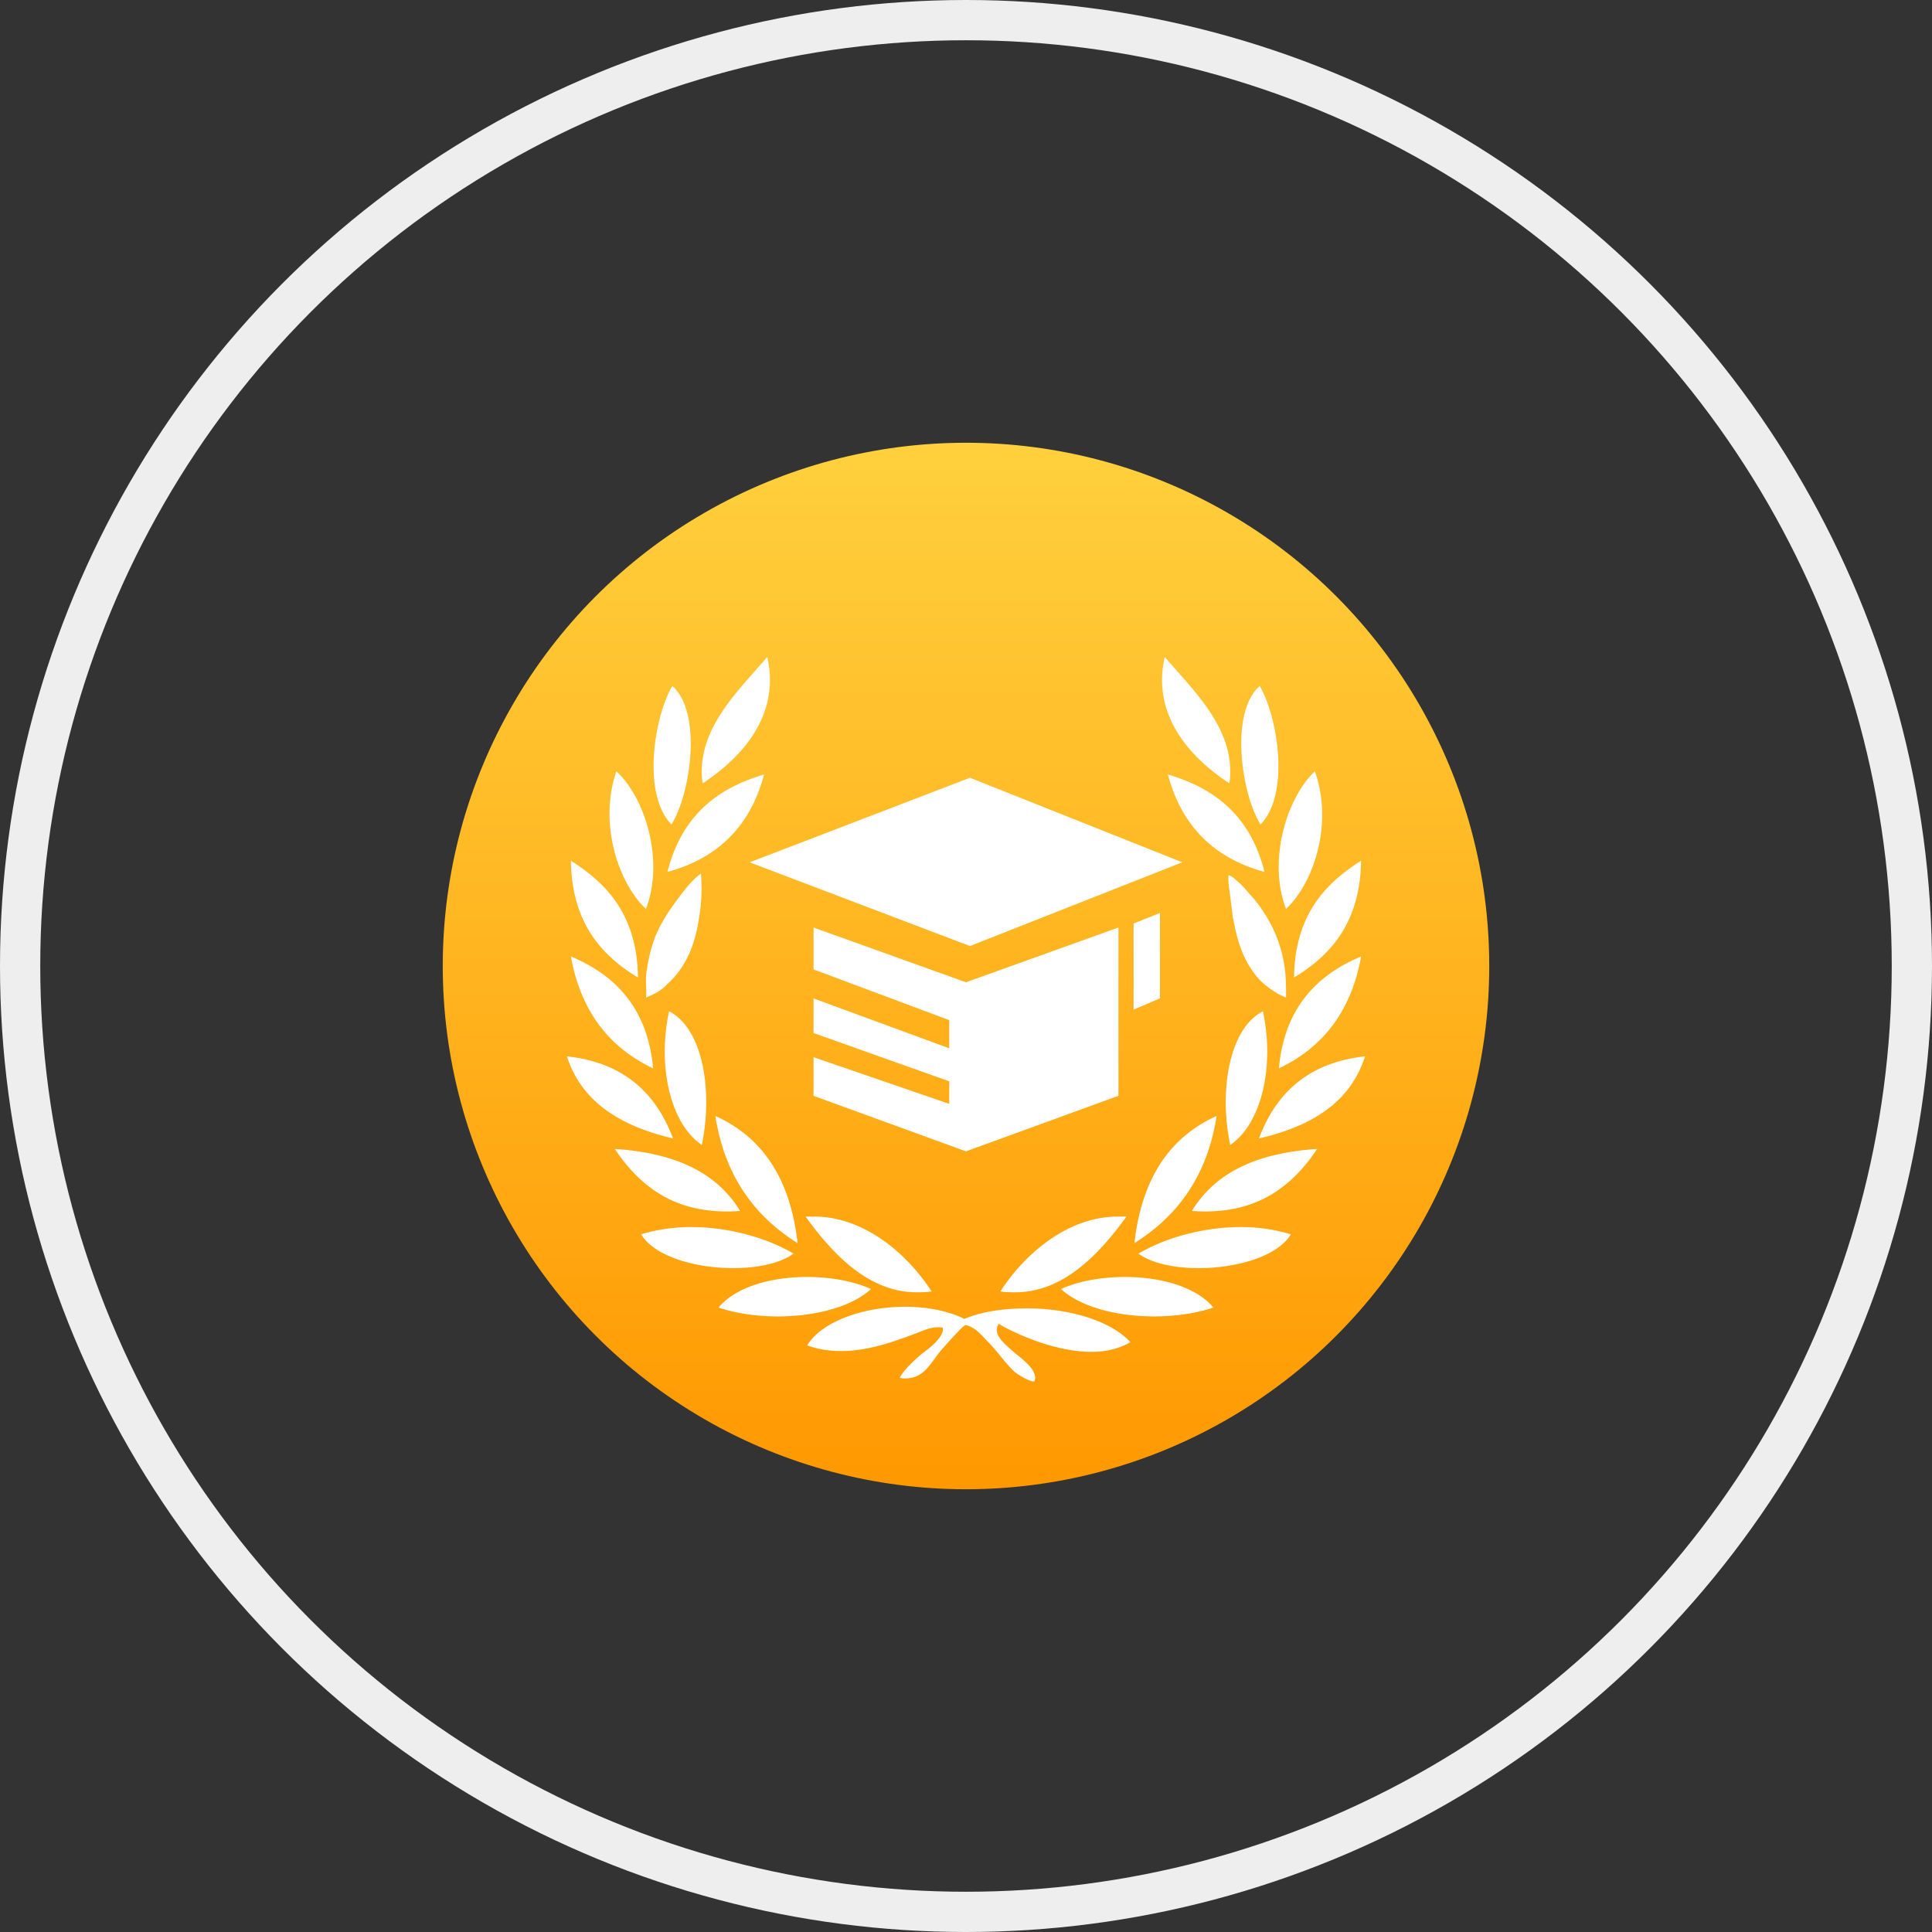 <svg width="48" height="48" xmlns="http://www.w3.org/2000/svg"><rect width="100%" height="100%" fill="#333333" stroke="none"/><defs><linearGradient x1="50%" y1="0%" x2="50%" y2="100%" id="a"><stop stop-color="#FFD03D" offset="0%"/><stop stop-color="#FF9801" offset="100%"/></linearGradient></defs><g fill="none" fill-rule="evenodd"><circle fill="url(#a)" cx="24" cy="24" r="13"/><path d="M30.544 19.463c.159-1.14-.615-2.02-1.309-2.8-.099-.12-.198-.22-.297-.341-.377 1.64.932 2.7 1.606 3.14zm.773 1.02c.734-.74.437-2.66-.02-3.44-.753.66-.455 2.68.02 3.44zm.635 2.1c.714-.68 1.17-2.16.714-3.42-.714.68-1.17 2.24-.714 3.42zm-.535-.92c-.318-1.26-1.091-2.04-2.4-2.42.337 1.28 1.15 2.08 2.4 2.42zm.733 2.621c1.11-.66 1.646-1.58 1.666-2.9-.813.52-1.646 1.28-1.666 2.9zm-.198.5c0-.3 0-.6-.06-.9-.079-.44-.257-.86-.495-1.22a3.087 3.087 0 00-.377-.48c-.06-.08-.139-.16-.218-.24-.08-.06-.179-.18-.278-.2-.02.16.02.36.04.52l.06.48c.079.46.198.94.455 1.32.1.16.238.32.397.44.08.06.159.12.238.16 0 .02.238.12.238.12zm-.178 1.76c1.13-.54 1.804-1.46 2.042-2.78-1.25.52-1.923 1.44-2.042 2.78zm-1.21 1.901c.773-.52 1.11-1.94.813-3.32-.853.44-1.09 2-.813 3.32zm.714-.16c1.467-.34 2.3-1 2.637-2.04-1.309.14-2.181.82-2.637 2.04zm-3.094 2.6c1.15-.72 1.825-1.76 2.043-3.16-1.19.54-1.864 1.58-2.043 3.16zm1.428-.8c1.349.1 2.34-.38 3.113-1.54-1.527.1-2.538.6-3.113 1.54zm-4.383 2.021c1.21 0 2.103-.98 2.757-1.88h-.218c-1.25 0-2.32.94-2.915 1.86.139.02.258.02.376.02zm4.562-.6c.912 0 1.943-.28 2.28-.84a4.29 4.29 0 00-1.25-.18c-.872 0-1.824.24-2.538.66.338.24.873.36 1.508.36zm-1.111 1.2c.535 0 1.051-.08 1.467-.22-.396-.48-1.229-.76-2.2-.76-.576 0-1.15.1-1.587.3.456.42 1.328.68 2.32.68zM17.456 19.463c-.159-1.14.615-2.02 1.309-2.8.099-.12.198-.22.297-.341.377 1.64-.932 2.7-1.606 3.14zm-.773 1.02c-.734-.74-.437-2.66.02-3.44.753.66.455 2.68-.02 3.44zm-.635 2.1c-.714-.68-1.17-2.16-.734-3.42.734.68 1.19 2.24.734 3.42zm.535-.92c.318-1.26 1.091-2.04 2.4-2.42-.337 1.28-1.15 2.08-2.4 2.42zm-.733 2.621c-1.11-.66-1.646-1.58-1.666-2.9.813.52 1.646 1.28 1.666 2.9zm.198.5c.02 0 0-.38 0-.42 0-.14.02-.26.04-.38.04-.24.099-.46.178-.68.159-.4.397-.74.655-1.08.138-.18.317-.4.495-.52.02.3.02.6-.02.92-.04.26-.079.52-.158.76-.12.4-.337.78-.655 1.06-.138.16-.337.26-.535.34zm.178 1.76c-1.13-.54-1.804-1.46-2.042-2.78 1.25.52 1.923 1.44 2.042 2.78zm1.21 1.901c-.773-.52-1.11-1.94-.813-3.32.853.44 1.09 2 .813 3.32zm-.714-.16c-1.447-.34-2.3-1-2.637-2.04 1.309.14 2.181.82 2.637 2.04zm3.094 2.6c-1.15-.72-1.825-1.76-2.043-3.16 1.19.54 1.864 1.58 2.043 3.16zm-1.428-.8c-1.349.1-2.34-.38-3.113-1.54 1.527.1 2.538.6 3.113 1.54zm4.383 2.021c-1.21 0-2.103-.98-2.757-1.88h.218c1.25 0 2.32.94 2.915 1.86-.139.02-.258.02-.376.02zm-4.562-.6c-.912 0-1.943-.28-2.28-.84a4.29 4.29 0 011.25-.18c.872 0 1.824.24 2.538.66-.338.24-.873.36-1.508.36zm1.111 1.2c-.535 0-1.051-.08-1.467-.22.396-.48 1.229-.76 2.2-.76.576 0 1.15.1 1.587.3-.456.42-1.328.68-2.32.68zm6.385 1.6c-.04.08-.456-.18-.495-.22-.238-.22-.417-.5-.655-.74-.139-.14-.277-.32-.476-.4-.099-.04-.119-.02-.218.08-.178.18-.337.36-.496.54-.257.32-.416.68-.872.68-.04 0-.1 0-.139-.02.139-.24.337-.4.535-.58.16-.12.576-.42.536-.66-.218-.04-.417.04-.615.12-.575.22-1.23.46-1.904.46-.297 0-.575-.04-.852-.14.337-.56 1.328-.96 2.439-.96.535 0 1.031.1 1.428.28l.02.02h.02c.436-.18.971-.26 1.546-.26 1.09 0 2.102.32 2.578.84-.278.16-.595.24-.972.24-.951 0-1.963-.5-2.24-.66l-.06-.04-.02.04c-.119.24.159.46.436.7.278.22.556.46.476.68zm3.67-12.883l-5.276 2.081-5.473-2.08 5.473-2.101 5.275 2.1zm-1.587 1.62v4.182L24 28.605l-3.788-1.38v-.96l3.372 1.16v-.56l-3.372-1.2v-.86l3.372 1.24v-.7l-3.372-1.26v-1.041L24 24.404l3.788-1.36zm1.03 1.761l-.654.28v-2.14l.655-.26v2.12z" fill="#FFF"/><circle stroke="#EEE" cx="24" cy="24" r="23.5"/></g></svg>